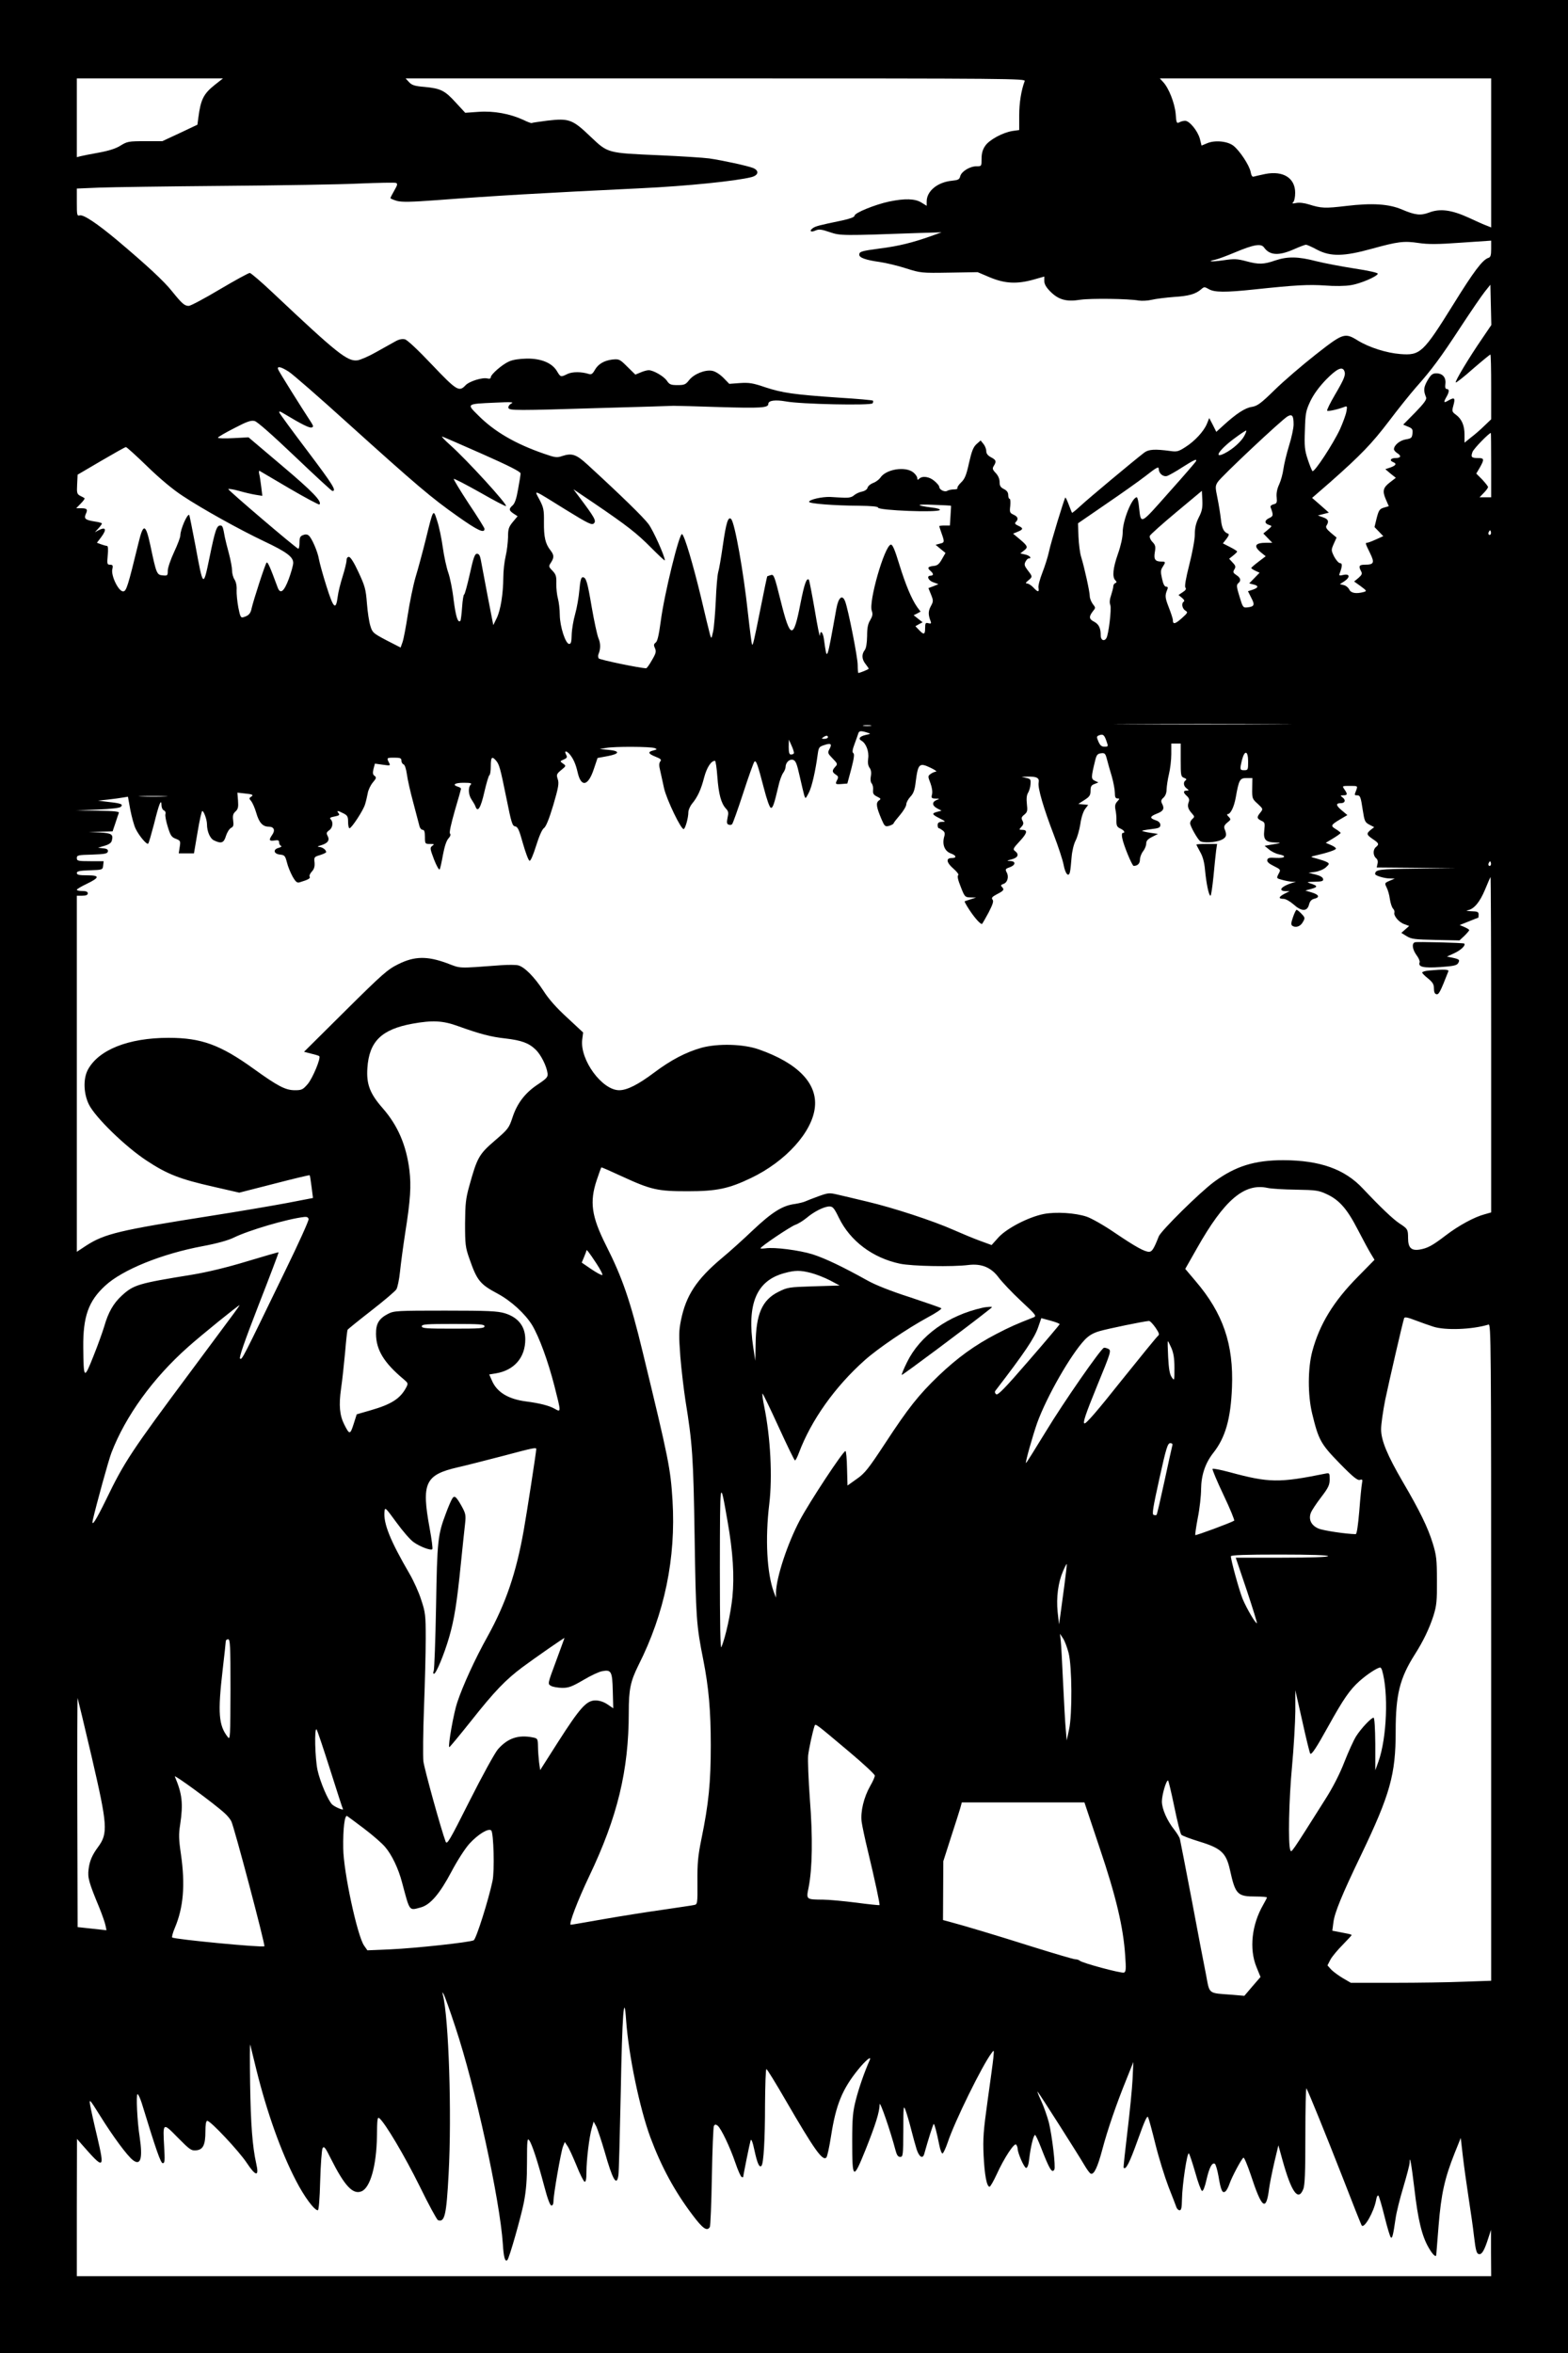<?xml version="1.0" encoding="UTF-8" standalone="yes"?>
<svg version="1.0" xmlns="http://www.w3.org/2000/svg" width="1000" height="1500" viewBox="0 0 1000 1500" preserveAspectRatio="xMidYMid meet">
  <g transform="translate(0,1500) scale(0.1,-0.1)" fill="#000000" stroke="none">
    <path d="M0 7500 l0 -7500 5000 0 5000 0 0 7500 0 7500 -5000 0 -5000 0 0
-7500z m1371 6960 c-73 -58 -91 -94 -106 -210 l-6 -45 -112 -53 -112 -52 -111
0 c-103 0 -113 -2 -155 -28 -30 -19 -74 -33 -139 -45 -52 -9 -105 -20 -117
-23 l-23 -6 0 251 0 251 466 0 466 0 -51 -40z m5164 23 c-22 -58 -35 -139 -35
-219 l0 -93 -43 -6 c-62 -10 -148 -56 -174 -95 -16 -23 -23 -48 -23 -81 0 -49
0 -49 -32 -49 -43 0 -96 -33 -104 -63 -5 -21 -13 -25 -52 -29 -93 -9 -162 -66
-162 -132 l0 -28 -34 21 c-41 25 -105 27 -206 6 -89 -19 -220 -72 -220 -90 0
-9 -28 -19 -77 -30 -154 -32 -172 -37 -190 -50 -25 -18 -11 -28 19 -14 21 9
38 7 90 -11 69 -23 75 -23 578 -5 l135 4 -70 -25 c-116 -41 -204 -63 -323 -78
-120 -16 -132 -20 -132 -40 0 -19 43 -34 130 -46 41 -6 117 -24 169 -41 92
-29 97 -30 275 -27 l181 3 80 -34 c95 -39 171 -43 278 -13 l67 19 0 -28 c0
-20 12 -41 39 -68 52 -52 102 -66 190 -52 68 10 307 7 374 -5 21 -3 58 -1 83
5 25 6 89 14 142 18 94 6 138 18 175 51 16 14 20 14 46 -1 36 -21 104 -22 292
-2 264 28 343 32 449 25 60 -5 131 -4 164 2 61 9 168 55 173 73 2 6 -60 20
-147 33 -83 13 -194 34 -246 47 -115 30 -182 31 -260 5 -75 -26 -106 -27 -187
-5 -57 15 -76 16 -143 6 -78 -11 -113 -9 -52 4 18 4 74 25 124 46 119 50 166
58 185 32 36 -51 93 -55 189 -13 38 17 73 30 79 30 6 0 38 -14 71 -32 86 -45
171 -43 348 6 167 46 205 51 299 37 60 -9 121 -9 271 2 l192 13 0 -53 c0 -41
-4 -53 -18 -57 -37 -12 -93 -86 -223 -296 -193 -310 -211 -327 -339 -317 -88
7 -198 42 -270 86 -84 52 -94 48 -270 -90 -85 -67 -202 -167 -260 -224 -90
-88 -111 -103 -147 -109 -42 -6 -99 -43 -182 -119 l-44 -40 -22 44 -23 44 -15
-37 c-20 -48 -77 -110 -137 -148 -45 -29 -55 -31 -97 -25 -96 13 -137 11 -165
-10 -68 -52 -359 -295 -406 -339 -29 -27 -54 -47 -55 -45 -2 2 -11 26 -21 52
-10 27 -20 47 -22 45 -7 -8 -93 -289 -104 -344 -7 -33 -26 -93 -42 -134 -16
-41 -28 -85 -25 -97 5 -30 -4 -29 -33 2 -13 14 -31 25 -39 25 -12 1 -11 5 6
19 29 24 29 25 -3 66 -21 28 -23 37 -14 54 6 12 15 21 20 21 24 0 7 19 -22 25
l-31 7 23 18 c28 21 25 29 -27 73 l-42 35 29 12 c37 15 38 23 3 39 -20 9 -23
15 -15 23 19 19 14 34 -14 47 -24 11 -26 16 -21 56 2 25 1 45 -4 45 -5 0 -9
11 -9 24 0 17 -9 29 -27 38 -22 11 -28 21 -28 45 0 20 -9 41 -25 58 -21 22
-22 29 -12 45 18 29 15 38 -18 55 -20 11 -30 23 -30 39 0 13 -8 34 -18 46
l-18 22 -26 -23 c-21 -19 -31 -45 -48 -120 -17 -78 -27 -102 -50 -124 -16 -15
-27 -32 -24 -37 3 -4 -7 -8 -23 -8 -15 0 -34 -4 -42 -9 -16 -10 -51 7 -51 26
0 6 -14 23 -31 37 -32 28 -77 34 -97 14 -9 -9 -12 -8 -12 4 0 9 -12 26 -26 37
-51 40 -175 20 -210 -35 -9 -12 -29 -27 -46 -33 -16 -6 -32 -19 -35 -30 -3
-11 -17 -21 -36 -25 -17 -3 -39 -14 -50 -23 -12 -12 -33 -17 -60 -16 -23 1
-64 3 -92 5 -53 2 -135 -17 -135 -31 0 -12 162 -24 317 -25 82 -1 123 -5 123
-12 0 -18 383 -33 394 -15 3 5 -18 12 -48 15 -110 14 -108 23 4 18 63 -2 115
-5 115 -6 1 0 -1 -29 -3 -63 l-4 -63 -34 0 c-19 0 -34 -2 -34 -4 0 -2 7 -23
15 -46 20 -56 19 -59 -12 -66 l-26 -7 31 -26 32 -26 -23 -40 c-18 -32 -29 -41
-55 -43 -35 -4 -40 -13 -17 -32 8 -7 15 -16 15 -21 0 -5 -7 -9 -15 -9 -28 0
-15 -31 17 -42 l33 -12 -32 -13 -32 -12 17 -42 c15 -38 15 -43 -2 -74 -17 -32
-17 -54 0 -98 4 -12 0 -14 -15 -10 -18 5 -21 1 -21 -31 0 -42 -8 -45 -39 -12
l-23 24 23 13 23 12 -28 22 -29 23 22 11 22 12 -21 28 c-36 51 -75 144 -115
274 -29 95 -43 127 -54 125 -40 -8 -143 -366 -121 -422 7 -21 5 -33 -10 -59
-15 -24 -20 -50 -20 -102 -1 -46 -6 -77 -15 -89 -21 -27 -19 -59 5 -89 11 -14
20 -27 20 -30 0 -4 -56 -27 -66 -27 -2 0 -4 23 -4 51 0 48 -60 352 -80 405
-18 47 -43 26 -56 -46 -63 -349 -59 -338 -79 -197 -6 48 -24 65 -26 25 -1 -13
-16 61 -33 164 -18 104 -35 190 -37 192 -15 15 -29 -25 -54 -151 -45 -233 -65
-230 -127 20 -39 156 -43 167 -62 161 -12 -4 -22 -7 -23 -8 -1 -1 -21 -94 -43
-206 -43 -215 -48 -235 -54 -229 -2 2 -14 93 -26 201 -28 262 -84 576 -107
599 -19 19 -32 -21 -53 -168 -11 -76 -24 -153 -30 -172 -5 -19 -12 -100 -15
-180 -4 -80 -11 -168 -17 -196 -11 -49 -11 -50 -20 -20 -5 17 -31 125 -58 240
-50 207 -104 390 -120 400 -17 11 -114 -384 -136 -555 -12 -88 -21 -128 -32
-136 -13 -10 -14 -17 -5 -36 9 -21 7 -32 -19 -76 -16 -29 -33 -52 -37 -52 -37
0 -298 54 -303 63 -4 7 -5 19 -1 27 14 34 14 69 -1 103 -8 21 -27 108 -42 195
-28 165 -36 192 -58 192 -10 0 -16 -23 -21 -82 -4 -46 -16 -114 -27 -153 -11
-38 -21 -97 -22 -130 -1 -46 -4 -60 -16 -60 -23 0 -59 109 -60 185 0 36 -6 83
-12 105 -6 22 -11 65 -10 95 1 46 -2 58 -25 82 -25 26 -25 28 -9 52 21 33 20
48 -5 80 -31 40 -41 83 -40 177 1 78 -2 93 -28 143 -35 66 -51 72 168 -64 146
-90 166 -99 179 -86 16 16 4 37 -95 169 l-36 48 129 -87 c216 -147 275 -193
367 -286 48 -48 87 -85 87 -80 0 26 -73 189 -104 231 -32 43 -170 178 -388
378 -73 67 -100 76 -162 56 -34 -12 -46 -10 -115 14 -183 63 -318 141 -422
246 -74 73 -76 72 106 80 101 5 125 4 107 -5 -13 -6 -21 -19 -20 -27 4 -19 38
-19 623 -1 220 6 414 12 430 13 17 0 147 -3 291 -8 267 -8 314 -5 314 20 0 22
43 28 112 16 95 -18 543 -27 553 -12 4 7 5 15 2 17 -3 3 -101 12 -218 19 -288
20 -358 30 -468 66 -79 27 -104 31 -162 27 l-68 -5 -37 38 c-23 23 -51 41 -71
45 -46 9 -117 -20 -148 -59 -22 -28 -30 -32 -74 -32 -43 0 -52 4 -68 28 -19
28 -86 67 -116 67 -10 0 -33 -6 -51 -14 l-34 -14 -51 50 c-49 49 -53 50 -96
46 -54 -7 -91 -29 -113 -69 -13 -23 -22 -28 -37 -23 -47 15 -105 15 -136 0
-43 -21 -44 -21 -67 18 -31 52 -100 81 -192 80 -47 -1 -89 -7 -113 -18 -44
-19 -117 -83 -117 -101 0 -8 -8 -11 -20 -8 -32 9 -116 -17 -141 -43 -41 -44
-56 -35 -214 131 -89 94 -157 158 -173 162 -17 4 -38 0 -62 -14 -19 -11 -73
-41 -120 -67 -47 -27 -101 -50 -120 -53 -64 -9 -132 46 -534 425 -77 73 -146
132 -153 132 -8 0 -94 -47 -192 -105 -97 -58 -186 -105 -197 -105 -27 0 -43
14 -106 92 -52 66 -164 169 -349 325 -129 108 -216 166 -240 160 -18 -5 -19 1
-19 83 l0 88 143 6 c78 3 435 8 792 11 358 3 748 9 868 15 119 5 224 7 232 4
12 -5 10 -13 -10 -48 -14 -24 -25 -46 -25 -49 0 -3 19 -11 42 -18 32 -8 90 -7
253 5 368 28 661 45 1305 76 294 14 605 46 703 71 45 12 50 41 10 58 -36 14
-191 48 -280 61 -37 5 -178 14 -313 20 -340 15 -331 12 -445 120 -114 109
-136 117 -274 101 -52 -7 -97 -13 -99 -15 -2 -3 -27 6 -55 20 -85 39 -188 58
-285 51 l-85 -6 -61 66 c-70 77 -96 89 -199 99 -62 5 -80 11 -98 30 l-22 24
1977 0 c1880 0 1978 -1 1971 -17z m2975 -458 l0 -475 -27 11 c-16 5 -68 29
-118 52 -108 49 -181 59 -251 32 -54 -20 -87 -17 -172 19 -84 36 -190 43 -357
23 -135 -16 -158 -15 -238 10 -28 9 -62 13 -80 9 -25 -5 -29 -4 -19 6 7 7 12
33 12 59 0 94 -76 142 -190 120 -34 -7 -68 -15 -75 -17 -8 -3 -15 7 -19 30 -8
42 -70 136 -110 167 -37 29 -118 37 -167 16 l-36 -15 -11 44 c-14 50 -66 114
-94 114 -10 0 -27 -4 -37 -10 -17 -8 -19 -3 -23 54 -6 68 -44 165 -80 203
l-21 23 1056 0 1057 0 0 -475z m-58 -1184 c-82 -119 -174 -272 -168 -279 3 -3
53 36 110 87 58 50 108 91 111 91 3 0 5 -93 5 -207 l0 -206 -43 -41 c-23 -23
-61 -56 -85 -74 l-42 -34 0 52 c0 58 -18 100 -56 127 -24 18 -25 22 -15 58 13
48 8 54 -30 33 -32 -19 -35 -15 -14 22 18 31 19 50 2 50 -9 0 -12 11 -9 33 5
41 -18 67 -58 67 -24 0 -34 -8 -56 -45 -25 -44 -27 -65 -9 -108 5 -13 -11 -36
-69 -96 l-77 -78 31 -13 c27 -11 31 -17 28 -44 -3 -27 -7 -31 -42 -37 -38 -6
-76 -37 -76 -63 0 -6 9 -17 20 -24 29 -18 25 -32 -10 -32 -31 0 -41 -16 -15
-26 24 -10 18 -21 -17 -34 l-33 -11 33 -28 34 -27 -35 -27 c-47 -35 -52 -57
-29 -110 l19 -44 -31 -9 c-27 -8 -33 -16 -46 -66 l-14 -58 28 -29 28 -29 -47
-21 c-26 -12 -51 -21 -56 -21 -13 0 -12 -4 18 -65 31 -63 26 -75 -34 -75 -35
0 -40 -9 -23 -41 9 -16 6 -23 -16 -43 l-28 -23 42 -30 c39 -29 40 -31 19 -37
-48 -13 -82 -7 -92 16 -6 12 -21 25 -35 28 l-25 6 28 18 c39 26 36 50 -5 41
-27 -6 -30 -5 -24 10 17 46 18 65 2 65 -8 0 -25 19 -37 41 -20 41 -20 43 -3
82 l18 40 -37 31 c-28 24 -34 35 -27 46 17 26 11 41 -22 52 l-33 12 35 9 35 9
-53 47 -54 47 114 99 c198 175 267 247 376 390 58 77 136 174 172 215 103 116
158 191 285 385 65 99 134 200 154 225 l36 45 3 -129 3 -128 -59 -87z m-7611
-210 c24 -15 193 -162 374 -326 448 -404 537 -479 703 -596 130 -92 172 -111
172 -80 0 5 -45 78 -101 161 -55 84 -98 155 -95 157 3 3 78 -36 167 -86 89
-51 163 -90 166 -87 10 10 -248 293 -357 390 -36 32 -58 56 -50 53 8 -2 124
-53 258 -112 167 -74 242 -112 242 -123 0 -8 -7 -54 -16 -101 -10 -59 -21 -91
-35 -103 -25 -22 -24 -32 6 -52 l26 -17 -31 -37 c-26 -32 -30 -45 -30 -97 -1
-33 -7 -87 -15 -120 -8 -33 -15 -94 -15 -135 -1 -106 -17 -208 -42 -260 l-22
-45 -37 190 c-20 105 -39 207 -43 228 -5 26 -12 37 -24 37 -14 0 -23 -25 -46
-130 -16 -71 -32 -130 -36 -130 -4 0 -10 -36 -13 -81 -3 -44 -8 -83 -11 -87
-16 -15 -29 26 -43 134 -7 64 -23 142 -34 173 -11 31 -27 103 -35 161 -8 58
-24 134 -36 170 -25 78 -24 80 -73 -120 -20 -80 -49 -188 -65 -240 -15 -52
-37 -159 -49 -237 -12 -78 -27 -158 -34 -177 l-12 -34 -90 46 c-85 45 -90 49
-103 92 -8 25 -18 90 -22 145 -7 90 -13 110 -54 198 -28 61 -51 97 -61 97 -9
0 -15 -9 -15 -22 0 -13 -11 -59 -25 -103 -14 -44 -28 -101 -31 -127 -12 -92
-27 -78 -72 65 -23 72 -44 150 -48 172 -8 49 -46 136 -65 151 -9 8 -22 9 -36
3 -19 -7 -23 -16 -23 -50 0 -22 -4 -39 -8 -37 -20 8 -449 374 -446 380 2 3 32
-1 67 -11 34 -10 82 -21 106 -25 l44 -7 -7 58 c-4 31 -9 68 -13 82 -3 13 -2
22 3 19 5 -3 91 -54 192 -113 101 -59 186 -104 189 -101 19 18 -44 83 -237
246 l-215 182 -97 -5 c-54 -3 -98 -2 -98 3 0 4 46 31 103 60 82 43 108 52 131
46 17 -4 113 -89 257 -226 127 -121 234 -220 239 -220 28 0 3 40 -156 251 -97
128 -179 240 -182 248 -4 11 3 10 29 -6 116 -70 164 -93 177 -88 12 4 11 9 -4
33 -61 93 -206 324 -210 337 -9 23 17 18 67 -14z m6733 3 c9 -24 0 -48 -61
-152 -30 -51 -52 -96 -49 -100 6 -6 68 8 110 24 17 7 19 4 13 -28 -3 -20 -22
-71 -41 -114 -44 -94 -165 -279 -176 -267 -4 4 -18 38 -30 75 -19 57 -22 83
-18 185 3 108 6 124 35 186 22 45 55 90 100 137 69 70 104 87 117 54z m-324
-340 c0 -23 -13 -84 -29 -135 -16 -52 -32 -119 -36 -149 -4 -30 -16 -74 -27
-98 -13 -27 -19 -57 -16 -82 3 -34 1 -40 -20 -45 -13 -3 -22 -11 -19 -18 19
-51 18 -57 -7 -69 -32 -14 -34 -34 -4 -44 22 -7 22 -7 -6 -31 l-29 -24 29 -30
28 -29 -36 0 c-74 0 -86 -20 -37 -61 l31 -25 -46 -35 c-25 -19 -46 -37 -46
-40 0 -3 12 -11 27 -18 l26 -12 -33 -34 -33 -34 27 -7 c34 -8 33 -20 -4 -33
l-31 -10 21 -42 c24 -45 20 -56 -24 -61 -28 -3 -30 -1 -51 69 -19 61 -20 74
-9 84 21 17 17 35 -11 53 -21 14 -23 19 -13 36 10 16 9 23 -10 43 l-23 25 25
20 c14 11 26 23 26 26 0 3 -20 16 -46 29 l-45 23 23 29 c15 20 18 30 10 33
-27 9 -40 34 -46 94 -4 35 -14 96 -22 135 -14 67 -14 75 2 100 20 33 412 401
446 419 29 16 38 4 38 -52z m-314 -72 c-19 -36 -74 -86 -126 -112 -77 -39 -32
27 69 100 36 27 67 47 69 45 2 -2 -3 -16 -12 -33z m1574 -187 l0 -205 -37 0
-37 0 27 28 c15 15 27 32 27 37 0 5 -17 26 -37 48 l-38 38 23 39 c29 52 28 60
-11 60 -43 0 -48 6 -36 39 7 20 104 120 117 121 1 0 2 -92 2 -205z m-8571 -8
c79 -77 165 -149 227 -189 124 -82 359 -213 519 -289 142 -67 185 -99 185
-137 0 -15 -13 -61 -28 -102 -31 -83 -55 -101 -72 -53 -48 130 -63 164 -70
156 -9 -9 -84 -241 -95 -290 -7 -34 -18 -47 -51 -57 -18 -6 -22 0 -34 61 -7
38 -12 87 -11 111 2 26 -4 53 -13 67 -9 13 -16 39 -16 58 0 18 -9 67 -20 108
-11 41 -23 88 -26 104 -12 68 -15 75 -29 75 -23 0 -33 -29 -69 -205 -40 -193
-40 -193 -90 79 -20 104 -37 190 -39 193 -12 11 -57 -92 -57 -131 0 -12 -18
-59 -40 -106 -22 -47 -40 -100 -40 -118 0 -31 -2 -33 -32 -30 -38 3 -41 10
-79 191 -30 139 -45 143 -75 19 -69 -282 -78 -312 -99 -312 -29 0 -77 98 -69
140 6 25 3 30 -14 30 -19 0 -20 5 -15 60 4 39 2 60 -5 60 -6 0 -23 5 -37 10
l-27 10 26 34 c39 52 32 70 -17 45 l-22 -12 23 25 c12 13 22 27 22 31 0 3 -20
9 -43 12 -63 10 -73 18 -60 48 14 30 9 37 -31 37 l-30 0 29 30 c16 16 27 31
24 34 -2 2 -14 9 -27 15 -21 11 -23 18 -20 74 l3 61 150 88 c82 48 153 88 158
88 5 0 66 -55 136 -123z m6689 34 c-1 -5 -79 -95 -173 -200 -187 -211 -178
-207 -191 -92 -3 34 -10 61 -14 61 -30 0 -90 -147 -90 -224 0 -31 -12 -85 -30
-136 -32 -91 -38 -148 -17 -169 10 -11 10 -14 0 -18 -7 -3 -13 -12 -13 -21 0
-9 -7 -35 -14 -57 -9 -25 -11 -47 -5 -62 9 -23 -11 -189 -25 -211 -14 -23 -36
-13 -36 16 0 48 -12 72 -41 88 -34 17 -36 32 -10 66 19 23 19 24 0 48 -10 14
-19 36 -19 50 0 27 -34 182 -55 250 -8 25 -15 83 -17 130 l-3 84 176 121 c97
66 213 148 258 183 66 52 81 60 81 43 0 -29 28 -53 54 -45 11 4 55 28 96 55
76 48 94 56 88 40z m17 -360 c-18 -36 -25 -66 -25 -108 0 -33 -16 -117 -35
-192 -23 -91 -31 -139 -25 -147 7 -8 2 -17 -17 -29 l-27 -18 22 -18 c13 -10
18 -20 12 -24 -17 -10 -11 -44 9 -57 18 -11 17 -14 -22 -49 -43 -38 -57 -41
-57 -12 0 9 -12 45 -26 81 -24 62 -26 75 -9 115 5 12 2 17 -8 17 -10 0 -19 17
-26 51 -10 43 -9 56 4 75 20 31 19 34 -7 34 -41 0 -51 14 -43 60 6 35 4 45
-15 65 -13 13 -20 31 -17 39 3 8 79 76 169 151 l163 136 3 -60 c2 -48 -2 -70
-23 -110z m1861 -108 c-10 -10 -19 5 -10 18 6 11 8 11 12 0 2 -7 1 -15 -2 -18z
m-1378 -1210 c-252 -2 -664 -2 -915 0 -252 1 -46 2 457 2 503 0 709 -1 458 -2z
m-2575 -10 c-13 -2 -33 -2 -45 0 -13 2 -3 4 22 4 25 0 35 -2 23 -4z m-23 -43
c25 -8 25 -8 -8 -15 -39 -9 -51 -24 -28 -37 29 -16 49 -68 43 -112 -4 -28 -1
-47 9 -61 9 -12 12 -30 8 -52 -4 -20 -2 -39 5 -47 7 -8 11 -27 9 -42 -2 -23 3
-31 25 -42 26 -13 27 -15 11 -26 -19 -15 -15 -41 18 -119 19 -44 23 -48 47
-42 14 4 28 11 30 16 1 6 21 30 42 55 21 25 39 55 39 67 0 11 12 33 26 48 20
21 28 43 34 96 15 116 23 123 96 88 27 -13 42 -24 33 -24 -8 -1 -24 -7 -34
-15 -18 -13 -18 -15 -1 -59 10 -27 14 -55 10 -71 -6 -23 -3 -26 22 -27 28 0
28 -1 7 -9 -31 -13 -29 -36 5 -54 l27 -14 -27 -7 c-38 -10 -35 -17 15 -42 39
-20 40 -22 15 -22 -21 -1 -28 -6 -28 -21 0 -11 3 -20 8 -20 4 0 15 -7 24 -14
14 -10 16 -20 9 -42 -13 -49 4 -91 44 -105 35 -13 38 -29 4 -29 -38 0 -33 -29
11 -67 24 -21 37 -39 31 -42 -7 -5 -2 -30 16 -74 25 -65 28 -67 62 -68 l36 -1
-35 -11 c-19 -6 -37 -12 -38 -13 -2 -1 12 -27 32 -57 36 -54 73 -94 80 -86 2
2 21 35 41 72 27 53 33 72 25 82 -9 11 -3 18 29 35 43 22 48 29 30 47 -8 8 -5
13 10 18 26 8 37 46 21 74 -10 19 -8 23 19 32 39 14 41 39 4 40 -25 1 -24 2
10 11 40 11 48 32 20 53 -15 11 -11 18 31 63 48 52 52 72 14 72 -20 0 -20 1
-4 19 14 15 15 24 7 39 -9 17 -7 24 12 39 19 16 21 24 16 68 -4 33 -1 57 7 70
7 11 15 36 16 55 3 31 0 35 -27 41 l-30 7 35 1 c62 2 80 -8 74 -38 -7 -33 32
-165 97 -334 28 -73 56 -158 62 -189 11 -60 33 -84 41 -45 3 12 7 53 10 91 3
40 14 85 26 108 11 21 24 69 30 105 5 39 18 78 29 94 l21 28 -32 3 -31 3 39
25 c33 21 39 31 39 59 0 27 5 36 25 43 l25 10 -23 11 c-24 11 -24 21 2 127 9
38 15 45 38 48 24 3 28 -1 38 -40 6 -24 20 -73 31 -109 10 -36 19 -83 19 -103
0 -27 4 -36 17 -36 15 0 14 -2 -2 -20 -13 -14 -16 -28 -11 -52 4 -18 7 -50 6
-71 0 -31 4 -39 25 -49 25 -11 34 -28 15 -28 -5 0 -7 -14 -3 -32 8 -45 63
-178 73 -178 25 0 40 15 40 40 0 15 9 39 20 53 11 14 20 36 20 49 0 18 10 29
38 43 l37 19 -48 7 c-27 4 -51 10 -53 12 -3 2 22 7 56 11 51 6 60 10 60 27 0
13 -10 24 -30 30 -40 14 -38 24 10 43 41 16 48 32 30 65 -7 14 -5 23 10 36 13
12 20 31 20 54 1 20 7 63 15 96 8 33 15 90 15 128 l0 67 30 0 30 0 0 -105 c0
-99 1 -106 22 -114 14 -5 17 -10 10 -15 -17 -11 -15 -37 6 -52 16 -13 16 -13
0 -14 -23 0 -23 -13 1 -34 14 -13 18 -24 12 -39 -10 -27 -4 -45 21 -73 17 -19
17 -22 3 -34 -8 -7 -15 -19 -15 -28 0 -18 48 -103 64 -114 19 -13 95 -9 131 6
36 15 42 31 25 71 -6 15 -2 25 17 41 24 19 24 21 9 37 -10 9 -13 17 -7 17 19
0 41 45 52 106 20 113 26 124 68 124 l38 0 -1 -66 c-1 -63 0 -67 35 -98 35
-33 35 -33 17 -56 -24 -29 -23 -38 6 -52 23 -10 24 -15 19 -61 -7 -60 8 -76
71 -78 42 -1 39 -3 -29 -14 l-40 -7 28 -23 c15 -13 43 -27 62 -31 54 -10 42
-26 -17 -23 -43 3 -54 0 -56 -14 -2 -11 11 -23 42 -38 44 -22 45 -23 30 -50
-14 -28 -14 -28 23 -38 21 -6 49 -11 63 -12 l25 -1 -26 -7 c-67 -21 -91 -50
-41 -52 l27 0 -32 -16 c-39 -20 -42 -33 -8 -33 14 0 41 -15 64 -35 51 -46 87
-47 99 -3 5 22 16 34 32 38 39 9 33 26 -12 40 l-43 13 40 11 c42 12 39 20 -13
36 -21 7 -15 8 31 9 49 1 58 4 55 18 -2 11 -20 21 -48 28 l-45 11 43 6 c25 4
54 16 68 29 23 21 23 24 7 33 -10 6 -38 15 -63 22 -45 12 -45 12 -15 19 83 19
135 37 135 45 0 6 -15 16 -32 23 l-33 14 48 29 c26 16 47 31 47 34 0 3 -14 14
-30 24 -36 21 -33 27 27 63 l46 27 -37 31 c-37 31 -38 45 -5 45 27 0 33 19 13
35 -18 14 -18 14 4 15 26 0 27 8 6 38 -15 22 -15 22 35 22 50 0 50 0 41 -26
-13 -33 -13 -34 4 -34 21 0 24 -9 37 -94 11 -71 14 -78 42 -93 l31 -16 -22
-17 c-29 -24 -28 -31 13 -59 39 -26 42 -33 20 -51 -20 -16 -19 -54 1 -71 10
-8 13 -21 9 -36 l-5 -23 252 -2 253 -3 -250 -2 c-243 -3 -264 -6 -265 -35 0
-10 59 -28 94 -28 l31 -1 -33 -14 c-32 -14 -32 -15 -19 -42 8 -15 18 -49 21
-75 4 -26 13 -53 20 -60 7 -7 11 -18 9 -25 -7 -20 28 -62 62 -74 l32 -12 -25
-22 -25 -22 34 -21 c31 -19 52 -21 186 -24 l151 -3 31 29 c17 17 31 33 31 37
0 3 -14 12 -30 19 l-31 13 58 23 c32 13 59 24 61 24 1 0 2 9 2 20 0 17 -7 20
-47 21 -28 1 -37 4 -23 6 41 8 77 51 111 132 17 42 33 78 35 80 2 2 4 -478 4
-1067 l0 -1071 -42 -12 c-65 -17 -166 -72 -247 -134 -89 -68 -117 -82 -168
-91 -53 -8 -73 12 -73 74 0 55 -3 59 -55 93 -41 27 -122 104 -233 222 -116
124 -273 180 -507 181 -184 0 -306 -38 -442 -138 -90 -66 -339 -312 -353 -348
-31 -79 -43 -98 -62 -98 -28 0 -85 31 -221 123 -67 46 -147 91 -177 101 -72
24 -195 32 -273 17 -97 -19 -236 -91 -289 -149 l-44 -49 -74 27 c-41 15 -118
47 -170 70 -128 57 -384 141 -550 180 -74 18 -160 38 -190 45 -51 12 -59 11
-120 -11 -36 -13 -74 -28 -85 -33 -11 -5 -40 -12 -65 -16 -79 -10 -145 -51
-268 -167 -64 -61 -153 -141 -198 -178 -162 -136 -229 -238 -261 -396 -14 -69
-14 -98 -4 -234 7 -85 22 -209 32 -275 45 -278 51 -360 59 -875 8 -512 11
-561 55 -780 35 -178 48 -326 48 -545 0 -238 -13 -371 -60 -600 -22 -108 -26
-154 -25 -272 1 -139 0 -143 -21 -147 -12 -3 -104 -16 -204 -31 -100 -14 -270
-41 -378 -60 -108 -19 -200 -35 -205 -35 -15 0 44 155 118 310 180 377 252
674 252 1044 0 148 11 198 62 301 167 331 239 683 217 1050 -13 205 -23 257
-190 945 -80 331 -130 475 -234 681 -93 185 -106 277 -59 417 14 42 27 78 29
80 1 2 60 -24 131 -57 187 -86 228 -95 419 -95 185 0 262 16 404 84 222 106
392 294 408 452 16 152 -109 281 -357 368 -99 35 -260 39 -365 11 -100 -28
-196 -78 -305 -160 -100 -75 -171 -111 -221 -111 -109 0 -251 193 -236 322 l6
46 -101 94 c-68 62 -119 119 -153 173 -57 87 -120 151 -160 161 -15 4 -63 4
-108 1 -286 -21 -254 -22 -347 13 -126 46 -206 45 -309 -6 -69 -34 -100 -61
-339 -298 l-263 -261 46 -12 c26 -6 49 -13 51 -16 12 -11 -42 -140 -73 -177
-31 -36 -39 -40 -82 -40 -60 0 -108 25 -261 135 -215 155 -336 199 -545 199
-257 0 -449 -77 -516 -206 -29 -57 -26 -150 8 -219 40 -81 230 -267 367 -357
133 -88 214 -119 426 -167 l166 -38 223 57 c123 32 224 56 226 54 2 -2 7 -35
12 -74 l9 -71 -166 -32 c-91 -17 -307 -54 -480 -81 -592 -93 -683 -115 -801
-191 l-59 -39 0 1135 0 1135 35 0 c24 0 35 5 35 15 0 10 -11 15 -35 15 -19 0
-35 3 -35 8 0 4 28 21 62 37 85 41 86 55 4 55 -51 0 -66 3 -66 15 0 11 18 15
83 17 81 3 82 3 85 31 l3 27 -85 0 c-79 0 -86 2 -86 20 0 18 8 20 97 22 82 3
98 6 101 20 2 12 -5 18 -30 20 l-33 4 41 12 c28 8 44 19 47 33 11 40 -1 48
-76 52 l-72 3 77 2 76 2 18 53 c9 28 19 58 22 65 3 9 -28 12 -134 14 l-139 2
137 5 c88 4 141 10 149 18 16 16 2 22 -82 31 l-64 8 65 7 c36 4 79 10 95 13
l31 5 15 -83 c9 -46 24 -100 33 -119 21 -45 72 -106 81 -97 4 3 20 60 37 124
32 130 47 167 48 121 0 -15 7 -30 15 -33 9 -4 13 -13 10 -24 -3 -9 4 -46 15
-81 17 -55 24 -66 51 -76 30 -12 31 -14 25 -53 l-6 -40 48 0 49 0 23 135 c12
74 26 135 30 135 10 0 30 -56 30 -84 0 -47 20 -93 46 -104 46 -22 62 -15 75
29 7 22 21 45 32 51 16 8 18 17 14 48 -4 30 -1 43 15 57 16 15 19 27 16 69
l-4 51 45 -5 c53 -5 61 -10 41 -22 -12 -8 -12 -11 2 -27 8 -10 23 -43 32 -74
18 -63 41 -89 80 -89 33 0 43 -22 22 -52 -23 -33 -20 -41 14 -36 24 4 30 1 30
-13 0 -9 6 -19 13 -22 6 -2 -1 -8 -16 -12 -38 -10 -32 -39 10 -43 28 -3 32 -8
43 -50 6 -26 23 -66 36 -90 21 -36 29 -42 47 -36 53 16 68 25 62 35 -4 6 2 20
13 32 15 16 20 32 18 58 -4 35 -2 37 35 48 22 7 39 15 39 19 0 15 -24 32 -45
33 -14 1 -10 4 11 10 44 13 58 32 44 59 -10 19 -8 24 9 37 23 15 28 52 10 70
-9 9 -2 13 25 18 30 6 34 10 25 21 -15 18 -5 18 31 -1 26 -13 30 -21 30 -55 0
-22 4 -40 9 -40 13 0 88 114 99 152 6 18 13 50 17 70 3 21 18 52 32 69 23 27
25 33 12 43 -12 8 -13 19 -7 44 l9 34 50 -7 c49 -7 50 -6 40 13 -16 31 -15 32
34 32 37 0 45 -3 45 -19 0 -10 6 -21 14 -24 8 -3 16 -29 21 -63 4 -32 22 -112
40 -178 18 -67 35 -133 39 -148 3 -16 13 -28 21 -28 11 0 15 -12 15 -45 0 -44
1 -45 32 -45 28 0 30 -2 15 -12 -16 -12 -15 -18 11 -87 16 -41 32 -69 36 -63
4 6 13 48 21 93 10 53 22 90 35 104 12 13 16 25 10 31 -6 6 6 59 30 144 22 74
40 138 40 142 0 4 -9 10 -20 13 -38 12 -20 25 37 25 44 0 54 -3 45 -12 -18
-18 -15 -66 6 -96 10 -15 22 -35 25 -45 14 -38 33 -7 56 94 13 57 28 106 32
107 5 2 9 28 9 58 0 57 7 65 32 37 22 -25 28 -46 68 -243 31 -154 37 -175 55
-178 17 -2 26 -22 50 -109 17 -59 35 -108 42 -110 7 -3 23 35 42 95 19 61 38
105 50 113 13 9 33 58 60 148 33 113 37 138 28 164 -9 28 -8 33 22 58 32 26
32 27 12 41 -21 15 -21 15 4 26 22 10 24 15 15 32 -13 25 1 26 22 3 24 -28 40
-64 52 -117 22 -97 67 -88 103 21 l24 71 65 12 c78 15 80 33 3 40 l-54 5 40 7
c52 10 284 9 310 -1 17 -7 17 -8 -8 -15 -38 -9 -34 -21 14 -40 33 -13 39 -19
30 -30 -8 -10 -9 -26 -1 -57 5 -24 17 -75 25 -114 17 -74 111 -269 126 -260
11 7 29 73 29 107 0 14 11 39 24 55 35 42 57 90 77 168 17 63 44 105 69 105 4
0 11 -46 15 -102 8 -110 24 -170 55 -203 16 -17 17 -27 10 -58 -6 -30 -5 -40
7 -44 8 -3 18 -2 22 3 5 5 37 95 71 199 34 105 66 194 71 199 11 12 21 -16 60
-166 20 -78 38 -128 46 -128 12 0 20 23 47 137 7 34 21 72 30 85 9 12 16 30
16 38 0 29 25 53 48 46 17 -6 24 -24 42 -104 12 -53 25 -108 29 -122 8 -24 8
-24 29 16 20 38 43 141 57 246 6 43 9 48 41 58 43 15 52 8 34 -25 -13 -24 -11
-28 20 -60 32 -33 33 -36 17 -53 -22 -24 -21 -34 3 -50 16 -10 18 -16 10 -32
-15 -29 -13 -31 27 -28 l37 3 25 93 c18 69 21 96 13 101 -8 5 -6 22 9 61 11
30 22 61 24 68 5 13 18 14 55 2z m1526 -53 c13 -36 12 -37 -12 -37 -19 0 -28
8 -39 33 -12 28 -12 33 3 39 26 10 34 5 48 -35z m-1776 23 c0 -5 -10 -10 -22
-10 -19 0 -20 2 -8 10 19 13 30 13 30 0z m-217 -102 c-2 -5 -11 -8 -19 -8 -10
0 -14 13 -14 48 l1 47 18 -40 c10 -22 16 -43 14 -47z m2897 -53 c0 -52 -1 -55
-25 -55 -28 0 -29 4 -14 66 17 65 39 59 39 -11z m-6907 -222 c-40 -2 -107 -2
-150 0 -43 1 -10 3 72 3 83 0 118 -2 78 -3z m8453 -440 c-10 -10 -19 5 -10 18
6 11 8 11 12 0 2 -7 1 -15 -2 -18z m-6586 -1024 c142 -51 211 -69 303 -79 103
-12 150 -29 194 -72 33 -32 69 -104 75 -150 3 -24 -5 -33 -62 -71 -82 -54
-133 -122 -162 -212 -22 -66 -27 -73 -113 -147 -100 -86 -112 -107 -162 -288
-23 -82 -26 -115 -27 -240 0 -133 2 -152 28 -225 48 -138 67 -162 180 -222 87
-47 175 -128 220 -201 45 -76 100 -225 142 -388 43 -169 43 -168 2 -145 -34
20 -97 36 -183 47 -115 15 -188 60 -219 136 l-16 36 43 7 c117 20 187 101 187
217 0 82 -45 140 -130 166 -47 14 -103 17 -380 17 -305 0 -327 -1 -364 -20
-59 -30 -79 -63 -78 -129 1 -102 51 -184 177 -289 28 -24 29 -26 15 -53 -38
-70 -93 -106 -225 -144 l-90 -26 -20 -63 c-22 -68 -26 -68 -59 -3 -30 59 -36
123 -21 229 8 54 19 159 26 233 6 74 13 138 16 143 2 4 70 59 151 122 81 63
153 124 160 136 7 11 18 62 23 112 5 50 20 161 33 246 34 214 39 301 27 402
-20 159 -74 284 -170 394 -82 93 -105 154 -98 256 11 170 90 247 287 283 127
23 194 20 290 -15z m5345 -1043 c127 -2 146 -5 195 -28 81 -37 131 -94 199
-226 33 -64 71 -134 84 -155 l23 -38 -105 -107 c-157 -158 -246 -305 -292
-477 -29 -110 -29 -278 -1 -395 41 -169 54 -194 175 -318 86 -88 115 -111 130
-106 16 5 18 2 13 -23 -3 -15 -11 -94 -17 -175 -8 -93 -16 -148 -23 -148 -62
1 -209 23 -238 36 -46 20 -64 58 -48 100 6 16 36 61 66 100 46 60 54 78 54
113 0 41 -1 42 -27 37 -297 -60 -359 -59 -611 9 -56 15 -105 25 -109 21 -3 -3
28 -78 70 -166 42 -88 72 -162 68 -164 -20 -13 -244 -96 -248 -92 -2 2 5 52
16 110 12 59 21 142 21 184 1 87 26 164 77 229 78 98 112 218 120 418 11 276
-57 473 -232 678 l-66 78 75 132 c174 308 302 417 451 384 22 -5 103 -10 180
-11z m-2915 -179 c72 -148 215 -256 390 -293 78 -16 335 -21 437 -8 83 10 145
-16 192 -80 22 -29 85 -96 142 -149 99 -92 102 -97 78 -106 -105 -41 -147 -59
-237 -106 -136 -71 -244 -149 -365 -264 -129 -124 -194 -206 -342 -432 -106
-161 -129 -191 -181 -227 l-59 -42 -3 110 c-1 60 -6 110 -10 110 -16 -1 -228
-323 -291 -441 -79 -149 -149 -362 -152 -459 l0 -35 -14 36 c-44 121 -56 338
-29 561 21 174 8 423 -32 621 -9 43 -14 81 -11 83 2 2 48 -93 102 -211 54
-118 101 -215 105 -215 4 0 15 21 25 48 78 208 230 422 420 591 85 76 270 201
400 272 53 28 93 55 88 59 -4 4 -94 35 -199 70 -119 38 -220 78 -270 106 -160
89 -271 142 -352 168 -84 26 -243 47 -301 38 -17 -2 -31 -2 -31 0 0 11 191
139 222 150 18 6 50 26 72 44 47 40 112 73 146 73 21 0 30 -10 60 -72z m-3529
-334 c-278 -573 -277 -572 -290 -564 -8 5 26 104 118 341 72 184 129 335 128
337 -2 1 -93 -25 -202 -58 -128 -39 -254 -69 -350 -85 -346 -56 -373 -64 -450
-135 -52 -48 -85 -106 -110 -194 -10 -33 -40 -118 -69 -190 -60 -151 -63 -149
-65 55 -2 197 33 296 140 394 109 101 359 203 622 252 91 17 162 37 197 54 95
47 343 120 450 132 17 2 26 -2 28 -14 2 -9 -64 -155 -147 -325z m1983 42 c25
-38 42 -71 37 -73 -6 -2 -37 15 -71 38 l-60 41 15 36 c8 19 15 38 15 41 0 10
16 -10 64 -83z m1369 -60 c31 -8 85 -29 120 -47 l62 -33 -165 -5 c-158 -5
-167 -6 -225 -35 -105 -52 -144 -142 -146 -335 l-2 -105 -13 85 c-42 278 20
426 198 474 69 19 102 19 171 1z m-3681 -257 c-22 -29 -146 -197 -277 -373
-377 -506 -423 -576 -537 -812 -67 -137 -97 -184 -86 -132 21 92 101 384 119
429 90 233 264 474 487 672 80 72 320 266 330 268 1 0 -15 -24 -36 -52z m7648
-85 c76 -25 248 -19 353 13 16 5 17 -99 17 -2089 l0 -2094 -172 -6 c-95 -4
-297 -7 -448 -7 l-275 0 -50 29 c-27 16 -61 41 -75 55 l-24 27 19 37 c11 20
46 62 78 94 31 32 57 60 57 62 0 3 -13 7 -30 10 -16 3 -44 9 -61 12 l-32 6 7
54 c7 60 55 177 176 428 186 388 221 514 221 789 0 234 26 339 122 490 54 85
92 164 119 247 20 65 23 94 22 225 0 133 -3 160 -27 238 -31 100 -83 207 -191
391 -99 170 -138 264 -138 335 0 31 12 115 26 186 26 124 112 497 121 522 3 9
23 5 72 -14 37 -14 88 -32 113 -40z m-2382 15 c-2 -4 -90 -109 -197 -232 -153
-177 -198 -223 -208 -214 -8 6 -10 15 -5 22 186 242 250 337 273 405 l20 58
59 -16 c33 -9 59 -19 58 -23z m611 -21 c23 -34 27 -45 16 -53 -7 -5 -112 -134
-234 -286 -150 -189 -225 -276 -235 -272 -11 4 6 56 79 235 90 219 93 229 74
240 -11 5 -24 9 -29 7 -21 -8 -257 -347 -369 -532 -69 -113 -126 -204 -128
-203 -5 5 44 178 72 257 61 168 214 435 303 529 27 28 54 44 97 56 52 15 279
62 312 64 7 1 25 -18 42 -42z m-4279 8 c0 -13 -29 -15 -200 -15 -171 0 -200 2
-200 15 0 13 29 15 200 15 171 0 200 -2 200 -15z m4380 -137 c14 -32 20 -66
20 -128 0 -83 0 -84 -17 -60 -13 18 -19 52 -23 128 -3 56 -4 102 -2 102 2 0
12 -19 22 -42z m6 -625 c-3 -10 -25 -112 -50 -227 -25 -115 -47 -211 -50 -213
-3 -3 -11 -3 -19 0 -11 4 -3 50 37 231 43 195 53 226 69 226 13 0 17 -5 13
-17z m-4056 -21 c0 -17 -61 -412 -80 -518 -48 -271 -114 -465 -230 -675 -80
-143 -159 -316 -194 -422 -22 -64 -60 -277 -51 -285 2 -2 64 73 139 167 151
191 221 263 328 343 78 58 268 190 268 186 0 -2 -25 -68 -54 -148 -54 -145
-54 -145 -32 -157 11 -7 44 -12 71 -13 42 0 63 8 135 50 47 28 100 53 119 56
59 12 66 0 69 -124 l3 -112 -37 25 c-24 16 -51 25 -77 25 -57 0 -99 -48 -238
-265 l-114 -179 -7 49 c-3 28 -7 73 -7 101 -1 49 -2 52 -32 58 -94 19 -162 -5
-224 -76 -20 -24 -100 -169 -180 -328 -129 -256 -144 -282 -153 -260 -28 74
-136 463 -142 513 -3 32 -2 185 4 340 6 155 11 354 11 442 0 149 -2 166 -29
247 -15 48 -49 122 -74 165 -123 211 -167 320 -160 396 3 31 5 29 76 -68 40
-55 89 -112 110 -126 40 -29 110 -55 119 -45 4 3 -4 63 -17 134 -53 288 -29
340 179 388 53 12 182 45 286 72 203 54 215 56 215 44z m1220 -460 c35 -198
44 -349 31 -483 -11 -106 -43 -252 -70 -319 -7 -17 -10 138 -10 505 1 579 0
577 49 297z m3830 -222 c0 -6 -105 -10 -294 -10 l-295 0 70 -207 c38 -114 67
-208 65 -210 -7 -7 -66 94 -91 154 -22 54 -75 247 -75 272 0 8 97 11 310 11
200 0 310 -4 310 -10z m-1682 -187 c-10 -76 -22 -163 -26 -193 l-8 -55 -9 80
c-9 91 3 186 34 258 11 26 22 47 24 47 2 0 -5 -62 -15 -137z m27 -430 c22 -85
24 -392 3 -488 l-15 -70 -6 70 c-4 39 -11 171 -17 295 -6 124 -12 245 -15 270
l-5 45 20 -30 c11 -17 26 -58 35 -92z m-5345 -235 c-1 -296 -2 -321 -16 -303
-60 75 -66 155 -34 430 11 94 20 176 20 183 0 6 7 12 15 12 13 0 15 -42 15
-322z m7344 125 c42 -141 31 -432 -23 -583 l-20 -55 0 168 c-1 100 -5 167 -11
167 -15 0 -80 -69 -111 -118 -16 -25 -49 -98 -75 -164 -29 -75 -73 -162 -123
-240 -218 -345 -215 -341 -222 -322 -15 37 -9 322 11 534 11 118 20 276 21
350 l0 135 45 -199 c24 -110 47 -202 50 -205 9 -9 39 37 115 174 96 173 137
233 200 289 47 42 111 84 131 86 4 0 9 -8 12 -17z m-8229 -554 c101 -436 105
-486 40 -574 -37 -50 -54 -89 -60 -141 -7 -53 1 -83 68 -244 19 -47 37 -99 40
-115 l6 -30 -92 10 -92 10 -2 735 c-1 404 0 731 2 725 2 -5 43 -175 90 -376z
m4834 31 c88 -74 160 -141 160 -149 1 -7 -12 -37 -29 -66 -41 -72 -63 -164
-55 -228 4 -29 22 -113 40 -187 43 -179 78 -340 74 -345 -2 -1 -69 5 -149 16
-80 10 -174 19 -210 19 -110 1 -109 0 -93 78 24 122 27 321 8 562 -9 124 -14
250 -11 280 6 48 28 149 41 188 6 16 4 17 224 -168z m-3314 -110 c43 -135 79
-248 82 -252 7 -12 -50 12 -68 28 -26 24 -78 146 -94 220 -16 75 -21 274 -6
259 5 -6 43 -120 86 -255z m-672 -279 c16 -14 35 -37 42 -51 18 -34 218 -790
211 -797 -10 -10 -574 44 -588 56 -3 3 4 31 17 61 55 130 67 274 39 469 -14
95 -15 128 -5 190 20 134 13 195 -34 306 -8 17 252 -173 318 -234z m6056 42
c19 -93 39 -173 45 -179 6 -7 58 -26 116 -44 138 -42 170 -72 194 -180 35
-158 47 -170 166 -170 38 0 70 -3 70 -6 0 -3 -11 -24 -24 -47 -73 -126 -90
-281 -43 -396 l26 -64 -52 -60 -51 -60 -82 7 c-151 11 -139 2 -162 125 -12 58
-53 273 -91 476 -39 204 -73 379 -76 391 -2 11 -19 38 -36 60 -45 56 -79 132
-79 180 0 41 27 134 39 134 3 0 21 -75 40 -167z m-477 -260 c106 -313 152
-509 164 -690 6 -86 5 -103 -8 -108 -16 -6 -267 61 -282 76 -6 5 -18 9 -29 9
-10 0 -132 36 -270 79 -237 75 -441 136 -532 160 l-41 11 1 187 1 188 48 150
c27 83 54 167 60 188 l10 37 391 0 391 0 96 -287z m-4689 119 c54 -41 114 -93
133 -116 43 -50 85 -138 108 -226 51 -190 43 -180 121 -159 60 17 120 87 195
229 37 70 86 146 114 177 55 60 122 101 139 84 15 -15 22 -257 8 -322 -25
-119 -104 -370 -120 -378 -24 -13 -374 -51 -535 -58 l-143 -6 -21 30 c-43 61
-132 473 -133 621 -2 124 9 214 25 205 6 -4 55 -40 109 -81z m581 -1264 c127
-381 284 -1100 303 -1384 5 -84 14 -116 29 -101 12 12 86 272 105 367 15 79
20 144 20 260 0 135 2 153 14 136 18 -24 55 -138 96 -293 21 -80 37 -123 46
-123 8 0 13 11 13 29 0 43 47 311 60 346 l12 30 16 -24 c10 -13 35 -69 58
-124 22 -56 46 -103 52 -105 8 -2 12 16 12 60 0 79 18 226 34 281 l12 42 17
-31 c8 -17 32 -89 53 -160 51 -181 77 -225 88 -151 3 17 9 257 15 532 9 495
21 648 34 457 16 -224 86 -561 155 -748 70 -187 154 -343 270 -496 64 -85 91
-104 109 -75 4 6 10 151 13 322 3 171 9 316 13 323 7 10 12 10 24 1 23 -19 80
-140 113 -237 16 -47 34 -88 40 -90 5 -2 10 -2 10 1 0 10 41 213 47 232 4 13
13 -8 25 -65 18 -83 31 -110 44 -97 14 13 23 170 23 390 1 125 4 227 9 227 4
0 59 -89 122 -198 184 -317 236 -390 260 -366 6 6 19 67 30 137 31 199 71 298
173 424 46 57 87 91 74 61 -35 -78 -71 -184 -89 -255 -19 -74 -23 -116 -23
-263 0 -246 6 -250 84 -57 65 163 90 242 91 292 1 27 69 -170 101 -292 8 -31
16 -43 30 -43 18 0 19 10 20 168 0 159 1 165 15 127 8 -22 24 -76 35 -120 11
-44 27 -101 35 -127 16 -48 38 -63 48 -30 26 93 57 192 61 192 5 0 19 -53 35
-133 6 -32 16 -57 21 -55 6 2 21 35 34 73 43 130 219 488 278 566 17 24 17 23
12 -31 -3 -30 -20 -154 -37 -275 -26 -186 -30 -239 -25 -345 6 -126 20 -200
38 -200 5 0 25 35 45 78 48 106 115 207 125 190 5 -7 9 -18 9 -25 0 -28 42
-123 54 -123 9 0 16 21 20 58 8 72 27 152 37 152 4 0 21 -36 38 -80 54 -139
70 -166 85 -141 10 15 -15 221 -35 301 -11 41 -33 104 -50 140 -17 36 -26 61
-21 55 13 -14 261 -404 297 -466 17 -29 35 -54 42 -56 20 -7 43 41 73 154 33
125 90 291 154 448 l44 110 -5 -110 c-3 -60 -18 -211 -33 -335 -15 -124 -26
-227 -24 -229 14 -15 37 29 89 174 44 123 61 162 67 148 5 -10 26 -88 47 -173
21 -85 59 -207 83 -270 25 -63 48 -123 51 -132 4 -10 13 -18 20 -18 11 0 14
17 15 68 1 90 33 305 44 294 5 -5 23 -60 41 -122 17 -62 37 -115 43 -117 7 -2
18 25 28 70 18 79 36 114 54 103 5 -3 16 -39 23 -79 15 -91 25 -112 44 -97 8
6 19 28 26 48 14 42 76 159 89 167 5 3 25 -46 46 -107 72 -220 99 -240 118
-88 4 30 19 104 33 165 l26 109 26 -94 c57 -205 100 -265 132 -187 11 25 14
102 14 344 0 171 3 306 7 300 17 -32 123 -293 230 -566 65 -168 120 -307 123
-309 17 -18 77 88 91 162 3 21 10 34 15 29 4 -4 22 -64 39 -133 17 -69 35
-129 40 -133 9 -10 15 15 30 118 5 39 28 130 50 203 22 74 40 143 40 155 0 55
11 -5 30 -163 23 -200 48 -304 91 -378 26 -46 49 -67 49 -44 0 4 7 88 15 187
16 198 38 298 102 459 l39 97 13 -113 c7 -62 24 -183 37 -268 13 -85 29 -194
34 -242 12 -100 17 -118 36 -118 16 0 32 28 55 100 l18 55 0 -147 1 -148
-4510 0 -4510 0 0 438 1 437 26 -30 c148 -169 152 -168 103 43 -21 87 -41 178
-45 202 -7 43 -4 40 63 -67 82 -132 173 -255 209 -283 50 -39 64 10 44 145
-16 99 -24 275 -14 275 5 0 17 -26 27 -57 93 -304 121 -383 134 -383 13 0 14
16 9 104 -9 157 -9 157 87 59 76 -77 86 -84 117 -81 44 4 59 34 59 121 0 44 4
67 12 67 21 0 202 -193 251 -267 59 -89 81 -91 61 -5 -24 108 -35 248 -39 512
-2 146 -2 256 1 245 3 -11 21 -84 40 -163 66 -266 156 -520 252 -704 52 -101
116 -188 139 -188 6 0 12 71 15 188 3 104 10 197 15 207 9 16 17 7 53 -66 87
-173 140 -230 194 -209 57 21 97 163 100 352 1 108 3 124 15 115 37 -30 162
-241 257 -433 57 -117 110 -214 117 -217 43 -16 54 31 68 293 21 382 1 998
-37 1145 -4 17 -3 18 5 3 6 -9 40 -103 75 -210z"/>
    <path d="M7630 9616 c0 -2 11 -23 24 -47 17 -29 27 -67 31 -114 8 -85 24 -165
35 -165 4 0 12 55 19 123 6 67 14 141 17 165 l6 42 -66 0 c-36 0 -66 -2 -66
-4z"/>
    <path d="M8246 9153 c-13 -37 -13 -48 -4 -55 22 -14 52 -4 67 24 15 25 14 29
-8 52 -14 15 -28 26 -32 26 -4 0 -14 -21 -23 -47z"/>
    <path d="M9023 8993 c-21 -8 -15 -46 11 -82 14 -18 22 -39 20 -45 -12 -30 23
-38 131 -31 87 6 107 11 115 26 11 20 8 24 -38 34 l-34 7 50 23 c40 19 72 50
60 60 -7 5 -304 13 -315 8z"/>
    <path d="M9113 8813 c-24 -2 -43 -8 -43 -13 0 -4 17 -22 38 -38 29 -24 37 -37
37 -63 0 -23 5 -35 16 -37 15 -3 24 13 76 146 5 12 -26 14 -124 5z"/>
    <path d="M6265 6663 c-219 -49 -397 -177 -480 -346 -21 -42 -36 -79 -34 -82 4
-3 421 308 553 413 28 22 28 22 5 21 -13 -1 -33 -3 -44 -6z"/>
    <path d="M2880 5439 c-6 -11 -23 -50 -36 -86 -52 -137 -56 -173 -63 -593 -4
-217 -11 -403 -15 -412 -5 -11 -4 -18 2 -18 13 0 65 124 97 235 32 111 49 216
74 465 11 107 23 223 27 256 6 57 4 66 -25 118 -35 61 -45 67 -61 35z"/>
  </g>
</svg>